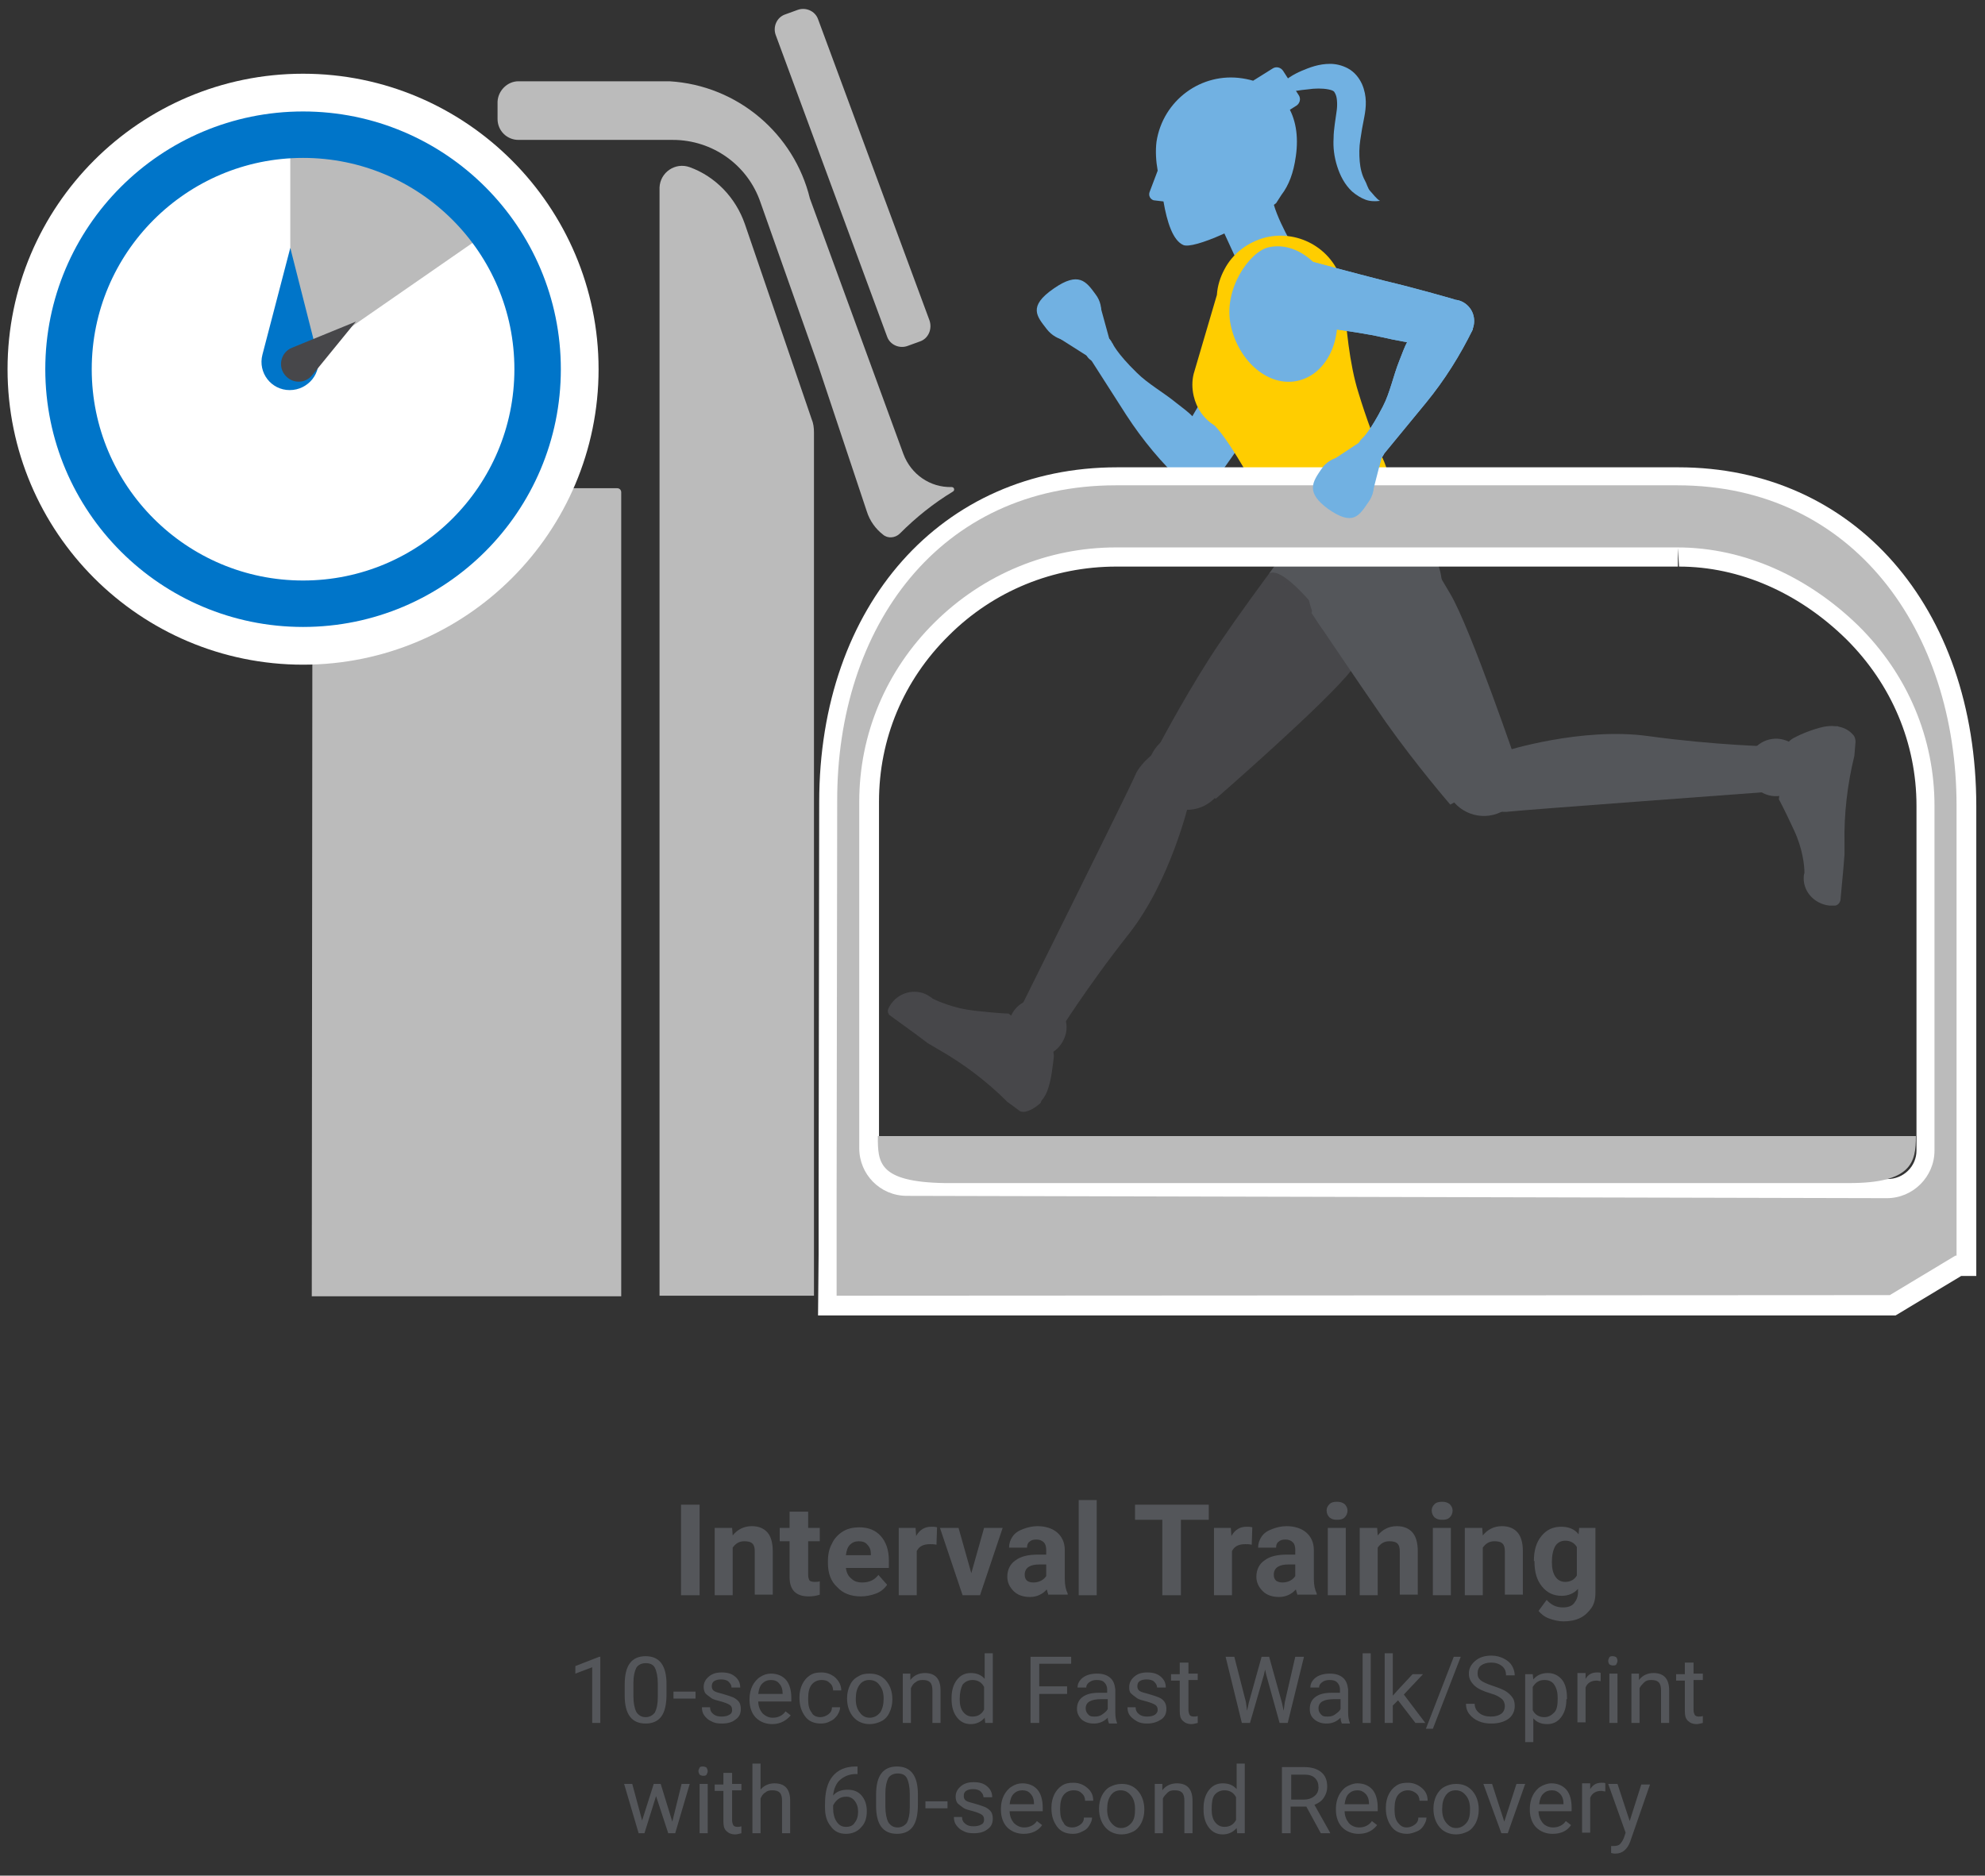 <?xml version="1.0" encoding="utf-8"?>
<svg xmlns="http://www.w3.org/2000/svg" xmlns:xlink="http://www.w3.org/1999/xlink" version="1.1" id="Layer_1" x="0px" y="0px" viewBox="0 0 341.9 323.1" style="enable-background:new 0 0 341.9 323.1;">
<rect x="0" y="0" width="341.9" height="323.1" fill="#333333" stroke="none"/>
<style type="text/css">
	.st0{fill:#54565A;}
	.st1{fill:#47474A;}
	.st2{fill:#71B1E2;}
	.st3{fill:#FFCD00;}
	.st4{fill:#FFFFFF;}
	.st5{fill:#BBBBBB;}
	.st6{fill:none;stroke:#FFFFFF;stroke-width:13;stroke-miterlimit:10;}
	.st7{fill:none;stroke:#0075C9;stroke-width:8;stroke-miterlimit:10;}
	.st8{fill:#0075C9;}
</style>
<g>
	<path class="st0" d="M115.8,313.8l1.6-6.5h1.4l-2.5,8.5h-1.2l-2.1-6.4l-2,6.4H110l-2.5-8.5h1.4l1.7,6.3l2-6.3h1.2L115.8,313.8z"/>
	<path class="st0" d="M120.3,305.1c0-0.2,0.1-0.4,0.2-0.6c0.1-0.2,0.4-0.2,0.6-0.2s0.5,0.1,0.6,0.2c0.1,0.2,0.2,0.4,0.2,0.6&#xA;		s-0.1,0.4-0.2,0.6c-0.1,0.2-0.4,0.2-0.6,0.2s-0.5-0.1-0.6-0.2C120.4,305.5,120.3,305.3,120.3,305.1z M121.9,315.8h-1.4v-8.5h1.4&#xA;		V315.8z"/>
	<path class="st0" d="M126.1,305.3v2h1.6v1.1h-1.6v5.2c0,0.3,0.1,0.6,0.2,0.8c0.1,0.2,0.4,0.3,0.7,0.3c0.2,0,0.4,0,0.7-0.1v1.2&#xA;		c-0.4,0.1-0.8,0.2-1.1,0.2c-0.6,0-1.1-0.2-1.5-0.6s-0.5-0.9-0.5-1.7v-5.2h-1.5v-1.1h1.5v-2H126.1z"/>
	<path class="st0" d="M130.9,308.4c0.6-0.8,1.5-1.2,2.5-1.2c1.8,0,2.7,1,2.7,3v5.6h-1.4v-5.6c0-0.6-0.1-1.1-0.4-1.4&#xA;		s-0.7-0.4-1.3-0.4c-0.5,0-0.9,0.1-1.2,0.4c-0.4,0.2-0.6,0.6-0.8,1v6h-1.4v-12h1.4V308.4z"/>
	<path class="st0" d="M147.7,304.4v1.2h-0.3c-1.1,0-2,0.4-2.7,1c-0.7,0.6-1.1,1.6-1.2,2.7c0.6-0.7,1.4-1,2.5-1c1,0,1.8,0.3,2.4,1&#xA;		c0.6,0.7,0.9,1.6,0.9,2.7c0,1.2-0.3,2.1-1,2.8c-0.6,0.7-1.5,1.1-2.6,1.1c-1.1,0-2-0.4-2.6-1.3c-0.7-0.8-1-1.9-1-3.2v-0.6&#xA;		c0-2.1,0.4-3.7,1.3-4.8c0.9-1.1,2.2-1.7,4-1.7H147.7z M145.8,309.5c-0.5,0-1,0.1-1.4,0.4c-0.4,0.3-0.7,0.7-0.9,1.1v0.5&#xA;		c0,0.9,0.2,1.7,0.6,2.3s0.9,0.9,1.6,0.9c0.7,0,1.2-0.2,1.5-0.7c0.4-0.5,0.6-1.1,0.6-1.9c0-0.8-0.2-1.4-0.6-1.9&#xA;		C146.9,309.8,146.4,309.5,145.8,309.5z"/>
	<path class="st0" d="M158.1,310.9c0,1.7-0.3,3-0.9,3.8s-1.5,1.2-2.7,1.2c-1.2,0-2.1-0.4-2.7-1.2c-0.6-0.8-0.9-2-0.9-3.6v-1.9&#xA;		c0-1.7,0.3-2.9,0.9-3.7s1.5-1.2,2.7-1.2c1.2,0,2.1,0.4,2.7,1.2s0.9,2,0.9,3.6V310.9z M156.7,309c0-1.2-0.2-2.1-0.5-2.7&#xA;		s-0.9-0.8-1.6-0.8c-0.7,0-1.3,0.3-1.6,0.8c-0.3,0.6-0.5,1.4-0.5,2.6v2.3c0,1.2,0.2,2.1,0.5,2.7c0.4,0.6,0.9,0.9,1.6,0.9&#xA;		c0.7,0,1.2-0.3,1.6-0.8c0.3-0.6,0.5-1.4,0.5-2.6V309z"/>
	<path class="st0" d="M163.2,311.5h-3.8v-1.2h3.8V311.5z"/>
	<path class="st0" d="M169.5,313.5c0-0.4-0.1-0.7-0.4-0.9c-0.3-0.2-0.8-0.4-1.5-0.6c-0.7-0.2-1.3-0.3-1.7-0.6s-0.7-0.5-1-0.8&#xA;		c-0.2-0.3-0.3-0.7-0.3-1.1c0-0.7,0.3-1.3,0.9-1.8s1.3-0.7,2.2-0.7c1,0,1.7,0.2,2.3,0.7c0.6,0.5,0.9,1.1,0.9,1.9h-1.5&#xA;		c0-0.4-0.2-0.7-0.5-1s-0.8-0.4-1.3-0.4c-0.5,0-0.9,0.1-1.2,0.3s-0.4,0.5-0.4,0.9c0,0.3,0.1,0.6,0.4,0.8c0.3,0.2,0.8,0.3,1.5,0.5&#xA;		c0.7,0.2,1.3,0.4,1.8,0.6c0.4,0.2,0.8,0.5,1,0.8c0.2,0.3,0.3,0.7,0.3,1.2c0,0.8-0.3,1.4-0.9,1.8c-0.6,0.5-1.4,0.7-2.4,0.7&#xA;		c-0.7,0-1.3-0.1-1.8-0.4c-0.5-0.2-0.9-0.6-1.2-1c-0.3-0.4-0.4-0.9-0.4-1.4h1.4c0,0.5,0.2,0.9,0.6,1.2c0.4,0.3,0.8,0.4,1.4,0.4&#xA;		c0.5,0,1-0.1,1.3-0.3C169.3,314.2,169.5,313.9,169.5,313.5z"/>
	<path class="st0" d="M176.3,315.9c-1.1,0-2.1-0.4-2.8-1.1s-1.1-1.8-1.1-3v-0.3c0-0.8,0.2-1.6,0.5-2.2s0.8-1.2,1.3-1.5&#xA;		c0.6-0.4,1.2-0.6,1.9-0.6c1.1,0,2,0.4,2.6,1.1s0.9,1.8,0.9,3.1v0.6h-5.7c0,0.8,0.3,1.5,0.7,2c0.5,0.5,1.1,0.8,1.8,0.8&#xA;		c0.5,0,0.9-0.1,1.3-0.3c0.4-0.2,0.7-0.5,0.9-0.8l0.9,0.7C178.8,315.4,177.7,315.9,176.3,315.9z M176.1,308.4&#xA;		c-0.6,0-1.1,0.2-1.5,0.6c-0.4,0.4-0.6,1-0.7,1.8h4.2v-0.1c0-0.7-0.2-1.3-0.6-1.7C177.2,308.6,176.7,308.4,176.1,308.4z"/>
	<path class="st0" d="M184.7,314.8c0.5,0,1-0.2,1.4-0.5c0.4-0.3,0.6-0.7,0.6-1.2h1.4c0,0.5-0.2,0.9-0.5,1.4s-0.7,0.8-1.2,1&#xA;		c-0.5,0.3-1.1,0.4-1.6,0.4c-1.2,0-2.1-0.4-2.7-1.2s-1-1.8-1-3.2v-0.2c0-0.8,0.2-1.6,0.5-2.2c0.3-0.6,0.7-1.1,1.3-1.5&#xA;		c0.6-0.4,1.2-0.5,2-0.5c0.9,0,1.7,0.3,2.4,0.9s1,1.3,1,2.2h-1.4c0-0.5-0.2-1-0.6-1.3c-0.4-0.4-0.8-0.5-1.4-0.5&#xA;		c-0.7,0-1.3,0.3-1.7,0.8c-0.4,0.5-0.6,1.3-0.6,2.3v0.3c0,1,0.2,1.7,0.6,2.2C183.4,314.5,183.9,314.8,184.7,314.8z"/>
	<path class="st0" d="M189.3,311.5c0-0.8,0.2-1.6,0.5-2.2s0.8-1.2,1.4-1.5s1.2-0.5,2-0.5c1.2,0,2.1,0.4,2.8,1.2s1.1,1.9,1.1,3.2v0.1&#xA;		c0,0.8-0.2,1.6-0.5,2.2s-0.8,1.2-1.4,1.5s-1.3,0.5-2,0.5c-1.1,0-2.1-0.4-2.8-1.2s-1.1-1.9-1.1-3.2V311.5z M190.7,311.7&#xA;		c0,0.9,0.2,1.7,0.7,2.3s1,0.9,1.7,0.9c0.7,0,1.3-0.3,1.8-0.9s0.6-1.4,0.6-2.4c0-0.9-0.2-1.7-0.7-2.3s-1-0.9-1.8-0.9&#xA;		c-0.7,0-1.3,0.3-1.7,0.9S190.7,310.6,190.7,311.7z"/>
	<path class="st0" d="M200.2,307.3l0,1.1c0.6-0.8,1.5-1.2,2.5-1.2c1.8,0,2.7,1,2.7,3v5.6H204v-5.6c0-0.6-0.1-1.1-0.4-1.4&#xA;		s-0.7-0.4-1.3-0.4c-0.5,0-0.9,0.1-1.2,0.4s-0.6,0.6-0.8,1v6h-1.4v-8.5H200.2z"/>
	<path class="st0" d="M207.3,311.5c0-1.3,0.3-2.3,0.9-3.1s1.4-1.2,2.4-1.2c1,0,1.8,0.3,2.4,1v-4.4h1.4v12h-1.3l-0.1-0.9&#xA;		c-0.6,0.7-1.4,1.1-2.4,1.1c-1,0-1.8-0.4-2.4-1.2s-0.9-1.8-0.9-3.1V311.5z M208.7,311.7c0,1,0.2,1.7,0.6,2.2s0.9,0.8,1.6,0.8&#xA;		c0.9,0,1.6-0.4,2-1.2v-3.9c-0.4-0.8-1.1-1.2-2-1.2c-0.7,0-1.3,0.3-1.7,0.8S208.7,310.6,208.7,311.7z"/>
	<path class="st0" d="M225,311.2h-2.7v4.6h-1.5v-11.4h3.8c1.3,0,2.3,0.3,3,0.9s1,1.4,1,2.5c0,0.7-0.2,1.3-0.6,1.9s-0.9,0.9-1.6,1.2&#xA;		l2.7,4.8v0.1h-1.6L225,311.2z M222.3,310h2.3c0.7,0,1.3-0.2,1.8-0.6s0.7-0.9,0.7-1.5c0-0.7-0.2-1.2-0.6-1.6s-1-0.6-1.8-0.6h-2.3&#xA;		V310z"/>
	<path class="st0" d="M234,315.9c-1.1,0-2.1-0.4-2.8-1.1s-1.1-1.8-1.1-3v-0.3c0-0.8,0.2-1.6,0.5-2.2s0.8-1.2,1.3-1.5&#xA;		s1.2-0.6,1.9-0.6c1.1,0,2,0.4,2.6,1.1s0.9,1.8,0.9,3.1v0.6h-5.7c0,0.8,0.3,1.5,0.7,2s1.1,0.8,1.8,0.8c0.5,0,0.9-0.1,1.3-0.3&#xA;		s0.7-0.5,0.9-0.8l0.9,0.7C236.4,315.4,235.4,315.9,234,315.9z M233.8,308.4c-0.6,0-1.1,0.2-1.5,0.6s-0.6,1-0.7,1.8h4.2v-0.1&#xA;		c0-0.7-0.2-1.3-0.6-1.7S234.4,308.4,233.8,308.4z"/>
	<path class="st0" d="M242.3,314.8c0.5,0,1-0.2,1.4-0.5s0.6-0.7,0.6-1.2h1.4c0,0.5-0.2,0.9-0.5,1.4s-0.7,0.8-1.2,1s-1.1,0.4-1.6,0.4&#xA;		c-1.2,0-2.1-0.4-2.7-1.2s-1-1.8-1-3.2v-0.2c0-0.8,0.2-1.6,0.5-2.2s0.7-1.1,1.3-1.5s1.2-0.5,2-0.5c0.9,0,1.7,0.3,2.4,0.9&#xA;		s1,1.3,1,2.2h-1.4c0-0.5-0.2-1-0.6-1.3s-0.8-0.5-1.4-0.5c-0.7,0-1.3,0.3-1.7,0.8s-0.6,1.3-0.6,2.3v0.3c0,1,0.2,1.7,0.6,2.2&#xA;		S241.6,314.8,242.3,314.8z"/>
	<path class="st0" d="M246.9,311.5c0-0.8,0.2-1.6,0.5-2.2s0.8-1.2,1.4-1.5s1.2-0.5,2-0.5c1.2,0,2.1,0.4,2.8,1.2s1.1,1.9,1.1,3.2v0.1&#xA;		c0,0.8-0.2,1.6-0.5,2.2s-0.8,1.2-1.4,1.5s-1.3,0.5-2,0.5c-1.1,0-2.1-0.4-2.8-1.2s-1.1-1.9-1.1-3.2V311.5z M248.4,311.7&#xA;		c0,0.9,0.2,1.7,0.7,2.3s1,0.9,1.7,0.9c0.7,0,1.3-0.3,1.8-0.9s0.6-1.4,0.6-2.4c0-0.9-0.2-1.7-0.7-2.3s-1-0.9-1.8-0.9&#xA;		c-0.7,0-1.3,0.3-1.7,0.9S248.4,310.6,248.4,311.7z"/>
	<path class="st0" d="M259.1,313.8l2.1-6.5h1.5l-3,8.5h-1.1l-3.1-8.5h1.5L259.1,313.8z"/>
	<path class="st0" d="M267.4,315.9c-1.1,0-2.1-0.4-2.8-1.1s-1.1-1.8-1.1-3v-0.3c0-0.8,0.2-1.6,0.5-2.2s0.8-1.2,1.3-1.5&#xA;		s1.2-0.6,1.9-0.6c1.1,0,2,0.4,2.6,1.1s0.9,1.8,0.9,3.1v0.6H265c0,0.8,0.3,1.5,0.7,2s1.1,0.8,1.8,0.8c0.5,0,0.9-0.1,1.3-0.3&#xA;		s0.7-0.5,0.9-0.8l0.9,0.7C269.9,315.4,268.9,315.9,267.4,315.9z M267.3,308.4c-0.6,0-1.1,0.2-1.5,0.6s-0.6,1-0.7,1.8h4.2v-0.1&#xA;		c0-0.7-0.2-1.3-0.6-1.7S267.9,308.4,267.3,308.4z"/>
	<path class="st0" d="M276.5,308.6c-0.2,0-0.5-0.1-0.7-0.1c-0.9,0-1.6,0.4-1.9,1.2v6h-1.4v-8.5h1.4l0,1c0.5-0.8,1.1-1.1,2-1.1&#xA;		c0.3,0,0.5,0,0.6,0.1V308.6z"/>
	<path class="st0" d="M280.7,313.7l2-6.3h1.5l-3.4,9.8c-0.5,1.4-1.4,2.1-2.5,2.1l-0.3,0l-0.5-0.1v-1.2l0.4,0c0.5,0,0.9-0.1,1.1-0.3&#xA;		s0.5-0.6,0.7-1.1l0.3-0.9l-3-8.4h1.6L280.7,313.7z"/>
</g>
<path class="st1" d="M227.8,93.9l-4.2-1.8c0,0-10.5,13.8-15.4,21.5c-4.9,7.7-9,15.6-9,15.6l10.2,8.4c0,0,19.2-16.7,23.4-22.2&#xA;	c4.1-5.5,10.4-12.8,10.4-12.8l-7.4-3.6l-8.1-4.6l0.2-1.2L227.8,93.9z"/>
<path class="st2" d="M207.2,84.2c-2.1,0.5-4.1-0.8-4.6-2.8c-0.4-2,0.9-4,2.9-4.4c2.1-0.5,4.1,0.8,4.6,2.8&#xA;	C210.6,81.7,209.3,83.7,207.2,84.2"/>
<path class="st2" d="M189.8,62.4c-1.3,0.3-2.6-0.5-2.9-1.8c-0.3-1.3,0.6-2.6,1.9-2.9c1.3-0.3,2.6,0.5,2.9,1.8&#xA;	C192,60.8,191.1,62.1,189.8,62.4"/>
<path class="st2" d="M225.8,58.8c0,0-5.5,7.8-8.7,12.7c-3.2,4.9-7.3,10.6-7.3,10.6l-7.4-4.8c0,0,2.5-5.1,5.2-9.3&#xA;	c2.7-4.2,7.5-14.1,7.5-14.1l4.2-0.8L225.8,58.8z"/>
<path class="st2" d="M207.4,75.1c-0.6-2.6-2.6-4-4.8-5.7c-2.2-1.8-4.9-3.3-6.8-5.2c-3.5-3.4-4.2-5.1-4.2-5.1l-4,2.4l6.4,10&#xA;	c2.8,4.3,6.1,8.3,9.9,11.8l3.7-3.5L207.4,75.1z"/>
<path class="st2" d="M224.6,51c2.6,2.2,2.9,6.2,0.5,8.7c-2.4,2.6-6.4,2.9-9.1,0.6c-2.6-2.2-2.9-6.2-0.5-8.7&#xA;	C217.9,49.1,222,48.8,224.6,51"/>
<path class="st2" d="M181.5,49.7c-4.5,3.1-2.9,4.8-1.2,7c1.7,2.2,4.9,2.7,7.2,1c2.3-1.6,2.9-4.8,1.2-7&#xA;	C187.1,48.5,185.8,46.7,181.5,49.7"/>
<polyline class="st2" points="189.4,52.3 191.1,58.5 187.7,61.6 181.4,57.6"/>
<path class="st1" d="M238,86.8l5.1,4.5l4.3,5.1l-1.7,8.8l-11.3,9.8l-8.8-1.7c0,0-3.5-8.3-5.1-15.5c-1.6-7.2,8.8-5.5,8.8-5.5&#xA;	L238,86.8z"/>
<path class="st0" d="M227.9,98.8l-2,6.8c0,0,7.6,11.3,12.8,18.8c5.3,7.5,11.1,14.2,11.1,14.2l11.7-6.3c0,0-8.2-24.1-11.7-30&#xA;	c-3.6-5.9-7.9-14.5-7.9-14.5l-6.2,5.5l-7.3,5.8l-1-0.6L227.9,98.8z"/>
<path class="st0" d="M256.5,140.5c3.7-0.5,6.2-3.9,5.7-7.6c-0.5-3.7-3.9-6.2-7.6-5.7c-3.7,0.5-6.2,3.9-5.7,7.6&#xA;	C249.4,138.4,252.8,141,256.5,140.5"/>
<path class="st0" d="M306.6,137.1c2.7-0.4,4.6-2.9,4.2-5.6c-0.4-2.7-2.9-4.6-5.6-4.2c-2.7,0.4-4.6,2.9-4.2,5.6&#xA;	C301.4,135.6,303.9,137.5,306.6,137.1"/>
<path class="st0" d="M259.2,129.4c0,0,13.1-4.2,24.7-2.6c11.6,1.6,21.5,1.8,21.5,1.8l-0.7,7.8c0,0-42.1,3.1-44.7,3.4&#xA;	c-2.6,0.4-6.4-1.4-6.4-1.4L259.2,129.4z"/>
<path class="st0" d="M314.1,125.2c-1.8,0.4-3.8,1.2-5.1,1.9c-1,0.5-1.7,1.5-1.8,2.6l-0.8,8c0,0,0.7,1.2,2.6,5.3&#xA;	c1.5,3.2,1.8,6.1,1.8,7.3c0,0.2-0.1,0.3-0.1,0.5c-0.3,2.6,1.7,4.9,4.4,5.2c0.3,0,0.7,0,1,0c0.5-0.1,0.8-0.5,0.9-0.9l0.5-5.4l0.2-2.5&#xA;	l0-2c-0.1-5,0.5-10.1,1.7-15l0.2-2.4c0-0.4-0.1-0.9-0.4-1.2c-0.6-0.7-1.4-1.2-2.4-1.4c-0.1,0-0.2-0.1-0.3-0.1c-0.1,0-0.2,0-0.2,0&#xA;	c-0.1,0-0.1,0-0.2,0C315.4,125,314.7,125.1,314.1,125.2"/>
<path class="st2" d="M214,13.5c-7.1-1.1-13.7,3.8-14.8,10.9c-0.2,1.6-0.1,3.3,0.2,5l-1.4,3.7c-0.2,0.6,0.1,1.2,0.7,1.4l1.7,0.2&#xA;	c0.6,3.5,1.6,6.7,3.4,7.5c1.7,0.8,10.8-3.2,16-7.2l0.9-1.4c1.3-1.7,2.1-3.8,2.5-6.7C224.2,19.9,221.1,14.6,214,13.5"/>
<path class="st2" d="M220.4,14.7c1.1-1.1,2.4-1.9,3.8-2.5c1.4-0.6,3-1.2,4.9-1.2c0.9,0,2,0.2,3.1,0.8c1.1,0.6,1.9,1.6,2.4,2.7&#xA;	c0.9,2.1,0.7,4,0.4,5.6l-0.4,2.1c-0.1,0.6-0.2,1.3-0.3,1.9c-0.2,1.3-0.2,2.5-0.1,3.7c0.1,1.2,0.4,2.4,0.9,3.3&#xA;	c0.3,0.5,0.5,1.4,0.9,1.8c0.4,0.4,1.1,1.4,1.7,1.7c-0.8,0.1-1.7,0.1-2.5-0.2c-0.8-0.3-1.6-0.8-2.3-1.4c-1.3-1.2-2.1-2.8-2.6-4.4&#xA;	c-0.5-1.6-0.7-3.2-0.6-4.8c0-0.8,0.1-1.6,0.2-2.4l0.3-2.1c0.2-1.2,0.1-2.4-0.1-2.9c-0.1-0.3-0.2-0.4-0.3-0.6c-0.2-0.2-0.5-0.3-1-0.4&#xA;	c-1-0.2-2.3-0.2-3.6,0c-1.3,0.1-2.7,0.4-4.2,0.6L220.4,14.7z"/>
<path class="st2" d="M223.3,18.2l-3.2,2c-0.6,0.4-1.4,0.2-1.8-0.4l-2.7-4.2c-0.4-0.6-0.2-1.4,0.4-1.8l3.2-2c0.6-0.4,1.4-0.2,1.8,0.4&#xA;	l2.7,4.2C224.1,17,223.9,17.8,223.3,18.2"/>
<path class="st2" d="M209.5,37.2l5.2,11.3l8-6.1c0,0-4.3-7.3-3.5-9.6L209.5,37.2z"/>
<path class="st0" d="M225.5,103.6c1.4,6.2,7.6,10.2,13.8,8.8c6.2-1.4,10.2-7.6,8.8-13.8c-1.4-6.2-7.6-10.2-13.8-8.8&#xA;	C228,91.2,224.1,97.4,225.5,103.6"/>
<path class="st3" d="M205.6,64.4C205.6,64.3,205.6,64.3,205.6,64.4l4-13.6c0.1-1.6,0.6-3.1,1.3-4.4l0,0l0,0c1.4-2.7,4-4.7,7.1-5.5&#xA;	c5.9-1.4,11.9,2.2,13.3,8.2c0.1,0.3,0.1,0.6,0.2,0.8l0,0c0,0,0,0,0,0c0.1,0.8,0.2,1.6,0.1,2.3c0.2,3.6,0.8,10.5,2.4,15.5&#xA;	c1.3,4.3,2.8,8.2,3.8,10.6c0.5,0.8,0.8,1.7,1.1,2.6l3.3,8c0,0-8.2,7.9-22.4,6.9l-2.3-9.4c0,0-5.4-10.2-8.3-13.1&#xA;	c-1.8-1.1-3.1-2.9-3.6-5.1C205.3,66.9,205.3,65.6,205.6,64.4"/>
<path class="st2" d="M212,56.1c1.4,6.3,6.6,10.6,11.5,9.5c5-1.1,7.9-7.1,6.5-13.5c-1.4-6.3-6.6-10.6-11.5-9.5&#xA;	C215.3,43.3,210.6,49.8,212,56.1"/>
<path class="st2" d="M253.4,53.4c1,1.7,0.5,4-1.2,5c-1.7,1-4,0.5-5-1.2s-0.5-4,1.2-5C250.1,51.1,252.3,51.6,253.4,53.4"/>
<path class="st2" d="M238.2,76.1c0.7,1.1,0.3,2.6-0.8,3.2c-1.1,0.7-2.6,0.3-3.2-0.8c-0.7-1.1-0.3-2.6,0.8-3.2&#xA;	C236.1,74.7,237.5,75,238.2,76.1"/>
<path class="st2" d="M224.2,44.6c0,0,8.9,2.4,14.4,3.8c5.5,1.3,12,3.2,12,3.2l-2.3,8.2c0,0-5.5-0.6-10.2-1.7&#xA;	c-4.7-1.1-15.4-2.3-15.4-2.3l-2-3.6L224.2,44.6z"/>
<path class="st2" d="M244.9,56.1c-2.3,1.4-2.9,3.6-3.9,6.1c-1,2.5-1.6,5.5-2.8,7.8c-2.2,4.3-3.5,5.5-3.5,5.5l3.5,2.9l7.4-9&#xA;	c3.2-3.9,5.9-8.2,8.1-12.7l-4.4-2.2L244.9,56.1z"/>
<path class="st2" d="M217.3,48.2c1.3-3.1,4.9-4.6,8-3.3c3.1,1.3,4.6,4.9,3.3,8c-1.3,3.1-4.9,4.6-8,3.3&#xA;	C217.5,54.9,216,51.3,217.3,48.2"/>
<path class="st2" d="M228.8,87.7c4.3,3,5.3,1.1,6.9-1.2c1.6-2.2,1.1-5.3-1.2-6.9c-2.2-1.6-5.3-1.1-6.9,1.2&#xA;	C226.1,83,224.8,84.8,228.8,87.7"/>
<polyline class="st2" points="228.9,79.7 234.2,76.2 238.1,78.3 236.3,85.3"/>
<path class="st1" d="M197.7,132.7c-0.1,3.7,2.9,6.8,6.6,6.8c3.7,0.1,6.8-2.9,6.8-6.6c0.1-3.7-2.9-6.8-6.6-6.8&#xA;	C200.9,126.1,197.8,129,197.7,132.7"/>
<path class="st1" d="M174.1,175.1c-1.1,2.5,0.1,5.4,2.7,6.5c2.5,1.1,5.4-0.1,6.5-2.7c1.1-2.5-0.1-5.4-2.7-6.5&#xA;	C178,171.4,175.1,172.6,174.1,175.1"/>
<path class="st1" d="M204.8,138.2c0,0-3.1,13.4-10.3,22.6c-7.3,9.2-12.5,17.6-12.5,17.6l-6.3-4.6c0,0,18.8-37.8,19.8-40.2&#xA;	c1-2.5,4.5-4.8,4.5-4.8L204.8,138.2z"/>
<path class="st1" d="M180.5,187.6c0.6-1.7,0.8-3.9,1-5.4c0.1-1.1-0.4-2.2-1.3-2.9l-6.5-4.7c0,0-1.4,0-5.9-0.5&#xA;	c-3.5-0.4-6.2-1.6-7.2-2.1c-0.1-0.1-0.2-0.2-0.4-0.3c-2.1-1.5-5.1-1-6.7,1.2c-0.2,0.3-0.4,0.6-0.5,0.9c-0.2,0.4,0,1,0.4,1.2l4.4,3.2&#xA;	l2,1.5l1.7,1c4.4,2.5,8.4,5.5,12,9.1l1.9,1.4c0.3,0.3,0.8,0.4,1.2,0.3c0.9-0.2,1.7-0.7,2.4-1.3c0.1-0.1,0.2-0.1,0.2-0.2&#xA;	c0.1-0.1,0.1-0.1,0.1-0.2c0-0.1,0.1-0.1,0.1-0.2C180,188.9,180.3,188.2,180.5,187.6"/>
<path class="st0" d="M227.7,106.1c0,0-6.7-8.8-9.1-7.3l5-6.7l9.9,12.8L227.7,106.1z"/>
<path class="st4" d="M140.9,226.6l0.1-10.5l0-10.1l0.1-67.8c0-34,21.1-57.7,51.3-57.7l96.7,0c30.2,0,51.3,24,51.3,58.4l0,80.9&#xA;	l-2.6,0l-11.3,6.8L140.9,226.6z M289,94.4l0,3.2l-96.7,0c-10.9,0-21.2,4.2-28.9,11.9c-7.8,7.7-12,17.8-12,28.6l0,59.7&#xA;	c0,2.7,2.2,4.9,5,4.9l168.7,0.4c2.8,0,5-2.2,5-4.9l0-59.4c0-10.8-4.3-20.9-12-28.6c-8.2-8.1-18.5-12.6-28.9-12.6L289,94.4z"/>
<path class="st5" d="M53.7,223.3l53.3,0l0-138.5c0-0.4-0.3-0.7-0.7-0.7l-23.7,0c-15.9,0-28.8,12.9-28.8,28.8L53.7,223.3z"/>
<path class="st5" d="M337,216.5l0-7.8l0-69.9c0-30-17.7-55.2-48.1-55.2h0l-96.7,0c-30.4,0-48.1,24.4-48,54.5l-0.1,67.8l0,10l0,7.3&#xA;	l181.4-0.1l11.3-6.8H337z M333.2,138.8l0,59.4c0,4.5-3.7,8.2-8.2,8.2h0L156.2,206c-4.6,0-8.2-3.7-8.2-8.2l0-59.7&#xA;	c0-11.6,4.6-22.6,13-30.9c8.4-8.3,19.5-12.9,31.2-12.9l96.7,0h0c11.8,0,22.8,5.3,31.2,13.5C328.6,116.2,333.2,127.2,333.2,138.8"/>
<path class="st5" d="M158.5,58.8l-2.2,0.8c-1.4,0.5-3-0.2-3.5-1.6L133.6,6c-0.5-1.4,0.2-3,1.6-3.5l2.2-0.8c1.4-0.5,3,0.2,3.5,1.6&#xA;	l19.2,51.9C160.6,56.7,159.9,58.3,158.5,58.8"/>
<path class="st5" d="M89.3,14h26V14c11.8,0.7,21.5,9.1,24.2,20.2l16.1,44c1.3,3.5,4.6,5.8,8.3,5.7c0.5,0,0.6,0.6,0.2,0.8&#xA;	c-3.3,2-6.3,4.4-9.1,7.2c-0.8,0.8-2.1,0.9-2.9,0.2c-1.3-1-2.3-2.4-2.8-4l-8.4-25.2L131,34.9c-2.2-6.5-8.3-10.8-15.1-10.8h-0.6h-1.6&#xA;	H89.3c-2,0-3.6-1.6-3.6-3.6v-3C85.8,15.6,87.4,14,89.3,14"/>
<path class="st5" d="M118.8,28.8c4.4,1.6,7.9,5.2,9.5,9.8l11.5,33.6c0.3,0.7,0.4,1.5,0.4,2.3l0,148.7l-26.6,0l0-190.9&#xA;	C113.7,29.7,116.3,27.9,118.8,28.8"/>
<path class="st5" d="M162.7,203.8l155.8,0c10.8,0,11.5-3.6,11.5-8.1l-178.8,0C151.2,200.2,151.2,203.6,162.7,203.8"/>
<g>
	<path class="st0" d="M120.5,274.8h-3.2v-15.6h3.2V274.8z"/>
	<path class="st0" d="M126.1,263.2l0.1,1.3c0.8-1,1.9-1.6,3.3-1.6c1.2,0,2.1,0.4,2.7,1.1c0.6,0.7,0.9,1.8,0.9,3.2v7.5h-3.1v-7.4&#xA;		c0-0.7-0.1-1.1-0.4-1.4s-0.8-0.4-1.4-0.4c-0.9,0-1.5,0.4-2,1.1v8.2h-3.1v-11.6H126.1z"/>
	<path class="st0" d="M139.2,260.4v2.8h2v2.3h-2v5.8c0,0.4,0.1,0.7,0.2,0.9s0.5,0.3,0.9,0.3c0.3,0,0.6,0,0.9-0.1v2.3&#xA;		c-0.6,0.2-1.2,0.3-1.9,0.3c-2.2,0-3.3-1.1-3.3-3.3v-6.2h-1.7v-2.3h1.7v-2.8H139.2z"/>
	<path class="st0" d="M148.3,275c-1.7,0-3.1-0.5-4.1-1.6c-1.1-1-1.6-2.4-1.6-4.2V269c0-1.2,0.2-2.2,0.7-3.1c0.4-0.9,1.1-1.6,1.9-2.1&#xA;		c0.8-0.5,1.8-0.7,2.8-0.7c1.6,0,2.8,0.5,3.7,1.5c0.9,1,1.4,2.4,1.4,4.2v1.3h-7.4c0.1,0.8,0.4,1.4,0.9,1.8c0.5,0.5,1.1,0.7,1.9,0.7&#xA;		c1.2,0,2.1-0.4,2.8-1.3l1.5,1.7c-0.5,0.7-1.1,1.2-1.9,1.5C150.1,274.8,149.2,275,148.3,275z M147.9,265.5c-0.6,0-1.1,0.2-1.5,0.6&#xA;		c-0.4,0.4-0.6,1-0.7,1.8h4.3v-0.2c0-0.7-0.2-1.2-0.6-1.6C149.1,265.7,148.6,265.5,147.9,265.5z"/>
	<path class="st0" d="M161.3,266.1c-0.4-0.1-0.8-0.1-1.1-0.1c-1.2,0-1.9,0.4-2.3,1.2v7.6h-3.1v-11.6h2.9l0.1,1.4&#xA;		c0.6-1.1,1.5-1.6,2.6-1.6c0.3,0,0.7,0,1,0.1L161.3,266.1z"/>
	<path class="st0" d="M167.3,271l2.2-7.8h3.2l-3.9,11.6h-3l-3.9-11.6h3.2L167.3,271z"/>
	<path class="st0" d="M180.6,274.8c-0.1-0.3-0.2-0.6-0.3-1c-0.7,0.8-1.7,1.3-2.9,1.3c-1.1,0-2.1-0.3-2.8-1s-1.1-1.5-1.1-2.5&#xA;		c0-1.2,0.5-2.2,1.4-2.8c0.9-0.7,2.2-1,3.9-1h1.4V267c0-0.5-0.1-1-0.4-1.3c-0.3-0.3-0.7-0.5-1.3-0.5c-0.5,0-0.9,0.1-1.2,0.4&#xA;		c-0.3,0.2-0.4,0.6-0.4,1h-3.1c0-0.7,0.2-1.3,0.6-1.9c0.4-0.6,1-1,1.8-1.3c0.8-0.3,1.6-0.5,2.5-0.5c1.4,0,2.6,0.4,3.4,1.1&#xA;		s1.3,1.7,1.3,3v5c0,1.1,0.2,1.9,0.5,2.5v0.2H180.6z M178,272.6c0.5,0,0.9-0.1,1.3-0.3s0.7-0.5,0.9-0.8v-2H179&#xA;		c-1.5,0-2.4,0.5-2.5,1.6l0,0.2c0,0.4,0.1,0.7,0.4,1C177.2,272.5,177.5,272.6,178,272.6z"/>
	<path class="st0" d="M188.9,274.8h-3.1v-16.4h3.1V274.8z"/>
	<path class="st0" d="M208.2,261.8h-4.8v13h-3.2v-13h-4.7v-2.6h12.7V261.8z"/>
	<path class="st0" d="M215.6,266.1c-0.4-0.1-0.8-0.1-1.1-0.1c-1.2,0-1.9,0.4-2.3,1.2v7.6h-3.1v-11.6h2.9l0.1,1.4&#xA;		c0.6-1.1,1.5-1.6,2.6-1.6c0.3,0,0.7,0,1,0.1L215.6,266.1z"/>
	<path class="st0" d="M223.5,274.8c-0.1-0.3-0.2-0.6-0.3-1c-0.7,0.8-1.7,1.3-2.9,1.3c-1.1,0-2.1-0.3-2.8-1c-0.7-0.7-1.1-1.5-1.1-2.5&#xA;		c0-1.2,0.5-2.2,1.4-2.8c0.9-0.7,2.2-1,3.9-1h1.4V267c0-0.5-0.1-1-0.4-1.3c-0.3-0.3-0.7-0.5-1.3-0.5c-0.5,0-0.9,0.1-1.2,0.4&#xA;		c-0.3,0.2-0.4,0.6-0.4,1h-3.1c0-0.7,0.2-1.3,0.6-1.9c0.4-0.6,1-1,1.8-1.3c0.8-0.3,1.6-0.5,2.5-0.5c1.4,0,2.6,0.4,3.4,1.1&#xA;		s1.3,1.7,1.3,3v5c0,1.1,0.2,1.9,0.5,2.5v0.2H223.5z M220.9,272.6c0.5,0,0.9-0.1,1.3-0.3s0.7-0.5,0.9-0.8v-2h-1.2&#xA;		c-1.5,0-2.4,0.5-2.5,1.6l0,0.2c0,0.4,0.1,0.7,0.4,1C220.1,272.5,220.5,272.6,220.9,272.6z"/>
	<path class="st0" d="M228.5,260.2c0-0.5,0.2-0.8,0.5-1.1c0.3-0.3,0.7-0.4,1.3-0.4c0.5,0,0.9,0.1,1.3,0.4c0.3,0.3,0.5,0.7,0.5,1.1&#xA;		c0,0.5-0.2,0.9-0.5,1.2s-0.7,0.4-1.3,0.4s-0.9-0.1-1.3-0.4C228.7,261.1,228.5,260.7,228.5,260.2z M231.8,274.8h-3.1v-11.6h3.1&#xA;		V274.8z"/>
	<path class="st0" d="M237.2,263.2l0.1,1.3c0.8-1,1.9-1.6,3.3-1.6c1.2,0,2.1,0.4,2.7,1.1c0.6,0.7,0.9,1.8,0.9,3.2v7.5h-3.1v-7.4&#xA;		c0-0.7-0.1-1.1-0.4-1.4s-0.8-0.4-1.4-0.4c-0.9,0-1.5,0.4-2,1.1v8.2h-3.1v-11.6H237.2z"/>
	<path class="st0" d="M246.6,260.2c0-0.5,0.2-0.8,0.5-1.1c0.3-0.3,0.7-0.4,1.3-0.4c0.5,0,0.9,0.1,1.3,0.4c0.3,0.3,0.5,0.7,0.5,1.1&#xA;		c0,0.5-0.2,0.9-0.5,1.2s-0.7,0.4-1.3,0.4s-0.9-0.1-1.3-0.4C246.8,261.1,246.6,260.7,246.6,260.2z M249.9,274.8h-3.1v-11.6h3.1&#xA;		V274.8z"/>
	<path class="st0" d="M255.3,263.2l0.1,1.3c0.8-1,1.9-1.6,3.3-1.6c1.2,0,2.1,0.4,2.7,1.1c0.6,0.7,0.9,1.8,0.9,3.2v7.5h-3.1v-7.4&#xA;		c0-0.7-0.1-1.1-0.4-1.4s-0.8-0.4-1.4-0.4c-0.9,0-1.5,0.4-2,1.1v8.2h-3.1v-11.6H255.3z"/>
	<path class="st0" d="M264.2,268.9c0-1.8,0.4-3.2,1.3-4.3s2-1.6,3.4-1.6c1.3,0,2.3,0.4,3,1.3l0.1-1.1h2.8v11.2c0,1-0.2,1.9-0.7,2.6&#xA;		c-0.5,0.7-1.1,1.3-1.9,1.7c-0.8,0.4-1.8,0.6-2.9,0.6c-0.8,0-1.7-0.2-2.5-0.5s-1.4-0.8-1.8-1.3l1.4-1.9c0.8,0.9,1.7,1.3,2.8,1.3&#xA;		c0.8,0,1.5-0.2,1.9-0.7s0.7-1.1,0.7-1.9v-0.6c-0.7,0.8-1.7,1.2-2.8,1.2c-1.4,0-2.5-0.5-3.4-1.6c-0.9-1.1-1.3-2.5-1.3-4.3V268.9z&#xA;		 M267.3,269.1c0,1.1,0.2,1.9,0.6,2.5c0.4,0.6,1,0.9,1.7,0.9c0.9,0,1.6-0.4,2-1.1v-4.9c-0.4-0.7-1.1-1.1-2-1.1&#xA;		c-0.7,0-1.3,0.3-1.7,0.9C267.5,267,267.3,267.9,267.3,269.1z"/>
</g>
<g>
	<path class="st0" d="M103.4,296.8H102v-9.6l-2.9,1.1v-1.3l4.1-1.6h0.2V296.8z"/>
	<path class="st0" d="M114.8,291.9c0,1.7-0.3,3-0.9,3.8s-1.5,1.2-2.7,1.2c-1.2,0-2.1-0.4-2.7-1.2c-0.6-0.8-0.9-2-0.9-3.6v-1.9&#xA;		c0-1.7,0.3-2.9,0.9-3.7s1.5-1.2,2.7-1.2c1.2,0,2.1,0.4,2.7,1.2s0.9,2,0.9,3.6V291.9z M113.3,290c0-1.2-0.2-2.1-0.5-2.7&#xA;		s-0.9-0.8-1.6-0.8c-0.7,0-1.3,0.3-1.6,0.8c-0.3,0.6-0.5,1.4-0.5,2.6v2.3c0,1.2,0.2,2.1,0.5,2.7c0.4,0.6,0.9,0.9,1.6,0.9&#xA;		c0.7,0,1.2-0.3,1.6-0.8c0.3-0.6,0.5-1.4,0.5-2.6V290z"/>
	<path class="st0" d="M119.8,292.6H116v-1.2h3.8V292.6z"/>
	<path class="st0" d="M126.1,294.6c0-0.4-0.1-0.7-0.4-0.9c-0.3-0.2-0.8-0.4-1.5-0.6c-0.7-0.2-1.3-0.3-1.7-0.6s-0.7-0.5-1-0.8&#xA;		c-0.2-0.3-0.3-0.7-0.3-1.1c0-0.7,0.3-1.3,0.9-1.8s1.3-0.7,2.2-0.7c1,0,1.7,0.2,2.3,0.7c0.6,0.5,0.9,1.1,0.9,1.9H126&#xA;		c0-0.4-0.2-0.7-0.5-1s-0.8-0.4-1.3-0.4c-0.5,0-0.9,0.1-1.2,0.3s-0.4,0.5-0.4,0.9c0,0.3,0.1,0.6,0.4,0.8c0.3,0.2,0.8,0.3,1.5,0.5&#xA;		c0.7,0.2,1.3,0.4,1.8,0.6c0.4,0.2,0.8,0.5,1,0.8c0.2,0.3,0.3,0.7,0.3,1.2c0,0.8-0.3,1.4-0.9,1.8c-0.6,0.5-1.4,0.7-2.4,0.7&#xA;		c-0.7,0-1.3-0.1-1.8-0.4c-0.5-0.2-0.9-0.6-1.2-1c-0.3-0.4-0.4-0.9-0.4-1.4h1.4c0,0.5,0.2,0.9,0.6,1.2c0.4,0.3,0.8,0.4,1.4,0.4&#xA;		c0.5,0,1-0.1,1.3-0.3C126,295.2,126.1,294.9,126.1,294.6z"/>
	<path class="st0" d="M133,297c-1.1,0-2.1-0.4-2.8-1.1s-1.1-1.8-1.1-3v-0.3c0-0.8,0.2-1.6,0.5-2.2s0.8-1.2,1.3-1.5&#xA;		c0.6-0.4,1.2-0.6,1.9-0.6c1.1,0,2,0.4,2.6,1.1s0.9,1.8,0.9,3.1v0.6h-5.7c0,0.8,0.3,1.5,0.7,2c0.5,0.5,1.1,0.8,1.8,0.8&#xA;		c0.5,0,0.9-0.1,1.3-0.3c0.4-0.2,0.7-0.5,0.9-0.8l0.9,0.7C135.4,296.4,134.4,297,133,297z M132.8,289.4c-0.6,0-1.1,0.2-1.5,0.6&#xA;		c-0.4,0.4-0.6,1-0.7,1.8h4.2v-0.1c0-0.7-0.2-1.3-0.6-1.7C133.9,289.6,133.4,289.4,132.8,289.4z"/>
	<path class="st0" d="M141.3,295.8c0.5,0,1-0.2,1.4-0.5c0.4-0.3,0.6-0.7,0.6-1.2h1.4c0,0.5-0.2,0.9-0.5,1.4c-0.3,0.4-0.7,0.8-1.2,1&#xA;		c-0.5,0.3-1.1,0.4-1.6,0.4c-1.2,0-2.1-0.4-2.7-1.2s-1-1.8-1-3.2v-0.2c0-0.8,0.2-1.6,0.5-2.2c0.3-0.6,0.7-1.1,1.3-1.5&#xA;		c0.6-0.4,1.2-0.5,2-0.5c0.9,0,1.7,0.3,2.4,0.9c0.6,0.6,1,1.3,1,2.2h-1.4c0-0.5-0.2-1-0.6-1.3c-0.4-0.4-0.8-0.5-1.4-0.5&#xA;		c-0.7,0-1.3,0.3-1.7,0.8c-0.4,0.5-0.6,1.3-0.6,2.3v0.3c0,1,0.2,1.7,0.6,2.2C140,295.5,140.6,295.8,141.3,295.8z"/>
	<path class="st0" d="M145.9,292.5c0-0.8,0.2-1.6,0.5-2.2c0.3-0.7,0.8-1.2,1.4-1.5c0.6-0.4,1.2-0.5,2-0.5c1.2,0,2.1,0.4,2.8,1.2&#xA;		s1.1,1.9,1.1,3.2v0.1c0,0.8-0.2,1.6-0.5,2.2c-0.3,0.7-0.8,1.2-1.4,1.5s-1.3,0.5-2,0.5c-1.1,0-2.1-0.4-2.8-1.2s-1.1-1.9-1.1-3.2&#xA;		V292.5z M147.4,292.7c0,0.9,0.2,1.7,0.7,2.3c0.4,0.6,1,0.9,1.7,0.9c0.7,0,1.3-0.3,1.8-0.9c0.4-0.6,0.6-1.4,0.6-2.4&#xA;		c0-0.9-0.2-1.7-0.7-2.3c-0.4-0.6-1-0.9-1.8-0.9c-0.7,0-1.3,0.3-1.7,0.9S147.4,291.6,147.4,292.7z"/>
	<path class="st0" d="M156.8,288.3l0,1.1c0.6-0.8,1.5-1.2,2.5-1.2c1.8,0,2.7,1,2.7,3v5.6h-1.4v-5.6c0-0.6-0.1-1.1-0.4-1.4&#xA;		s-0.7-0.4-1.3-0.4c-0.5,0-0.9,0.1-1.2,0.4c-0.4,0.2-0.6,0.6-0.8,1v6h-1.4v-8.5H156.8z"/>
	<path class="st0" d="M163.9,292.5c0-1.3,0.3-2.3,0.9-3.1c0.6-0.8,1.4-1.2,2.4-1.2c1,0,1.8,0.3,2.4,1v-4.4h1.4v12h-1.3l-0.1-0.9&#xA;		c-0.6,0.7-1.4,1.1-2.4,1.1c-1,0-1.8-0.4-2.4-1.2s-0.9-1.8-0.9-3.1V292.5z M165.3,292.7c0,1,0.2,1.7,0.6,2.2&#xA;		c0.4,0.5,0.9,0.8,1.6,0.8c0.9,0,1.6-0.4,2-1.2v-3.9c-0.4-0.8-1.1-1.2-2-1.2c-0.7,0-1.3,0.3-1.7,0.8&#xA;		C165.5,290.8,165.3,291.6,165.3,292.7z"/>
	<path class="st0" d="M183.7,291.8H179v5h-1.5v-11.4h7v1.2H179v3.9h4.8V291.8z"/>
	<path class="st0" d="M191,296.8c-0.1-0.2-0.2-0.5-0.2-0.9c-0.7,0.7-1.5,1-2.4,1c-0.8,0-1.5-0.2-2.1-0.7c-0.5-0.5-0.8-1.1-0.8-1.8&#xA;		c0-0.9,0.3-1.6,1-2.1c0.7-0.5,1.6-0.7,2.8-0.7h1.4V291c0-0.5-0.2-0.9-0.5-1.2s-0.7-0.4-1.3-0.4c-0.5,0-0.9,0.1-1.3,0.4&#xA;		s-0.5,0.6-0.5,0.9h-1.5c0-0.4,0.1-0.8,0.4-1.2c0.3-0.4,0.7-0.7,1.2-0.9c0.5-0.2,1.1-0.3,1.7-0.3c1,0,1.7,0.2,2.3,0.7s0.8,1.2,0.9,2&#xA;		v3.9c0,0.8,0.1,1.4,0.3,1.9v0.1H191z M188.6,295.7c0.5,0,0.9-0.1,1.3-0.4s0.7-0.5,0.9-0.9v-1.7h-1.1c-1.8,0-2.7,0.5-2.7,1.6&#xA;		c0,0.5,0.2,0.8,0.5,1.1S188.1,295.7,188.6,295.7z"/>
	<path class="st0" d="M199.4,294.6c0-0.4-0.1-0.7-0.4-0.9s-0.8-0.4-1.5-0.6s-1.3-0.3-1.7-0.6s-0.7-0.5-1-0.8s-0.3-0.7-0.3-1.1&#xA;		c0-0.7,0.3-1.3,0.9-1.8s1.3-0.7,2.2-0.7c1,0,1.7,0.2,2.3,0.7s0.9,1.1,0.9,1.9h-1.5c0-0.4-0.2-0.7-0.5-1s-0.8-0.4-1.3-0.4&#xA;		c-0.5,0-0.9,0.1-1.2,0.3s-0.4,0.5-0.4,0.9c0,0.3,0.1,0.6,0.4,0.8s0.8,0.3,1.5,0.5s1.3,0.4,1.8,0.6s0.8,0.5,1,0.8s0.3,0.7,0.3,1.2&#xA;		c0,0.8-0.3,1.4-0.9,1.8s-1.4,0.7-2.4,0.7c-0.7,0-1.3-0.1-1.8-0.4s-0.9-0.6-1.2-1s-0.4-0.9-0.4-1.4h1.4c0,0.5,0.2,0.9,0.6,1.2&#xA;		s0.8,0.4,1.4,0.4c0.5,0,1-0.1,1.3-0.3S199.4,294.9,199.4,294.6z"/>
	<path class="st0" d="M204.7,286.3v2h1.6v1.1h-1.6v5.2c0,0.3,0.1,0.6,0.2,0.8c0.1,0.2,0.4,0.3,0.7,0.3c0.2,0,0.4,0,0.7-0.1v1.2&#xA;		c-0.4,0.1-0.8,0.2-1.1,0.2c-0.6,0-1.1-0.2-1.5-0.6s-0.5-0.9-0.5-1.7v-5.2h-1.5v-1.1h1.5v-2H204.7z"/>
	<path class="st0" d="M214.6,293.2l0.2,1.5l0.3-1.4l2.2-7.9h1.3l2.2,7.9l0.3,1.4l0.2-1.5l1.8-7.8h1.5l-2.8,11.4h-1.4l-2.3-8.3&#xA;		l-0.2-0.9l-0.2,0.9l-2.4,8.3h-1.4l-2.8-11.4h1.5L214.6,293.2z"/>
	<path class="st0" d="M231.1,296.8c-0.1-0.2-0.2-0.5-0.2-0.9c-0.7,0.7-1.5,1-2.4,1c-0.8,0-1.5-0.2-2.1-0.7s-0.8-1.1-0.8-1.8&#xA;		c0-0.9,0.3-1.6,1-2.1s1.6-0.7,2.8-0.7h1.4V291c0-0.5-0.2-0.9-0.5-1.2s-0.7-0.4-1.3-0.4c-0.5,0-0.9,0.1-1.3,0.4s-0.5,0.6-0.5,0.9&#xA;		h-1.5c0-0.4,0.1-0.8,0.4-1.2s0.7-0.7,1.2-0.9s1.1-0.3,1.7-0.3c1,0,1.7,0.2,2.3,0.7s0.8,1.2,0.9,2v3.9c0,0.8,0.1,1.4,0.3,1.9v0.1&#xA;		H231.1z M228.7,295.7c0.5,0,0.9-0.1,1.3-0.4s0.7-0.5,0.9-0.9v-1.7h-1.1c-1.8,0-2.7,0.5-2.7,1.6c0,0.5,0.2,0.8,0.5,1.1&#xA;		S228.2,295.7,228.7,295.7z"/>
	<path class="st0" d="M236.1,296.8h-1.4v-12h1.4V296.8z"/>
	<path class="st0" d="M240.8,292.9l-0.9,0.9v3h-1.4v-12h1.4v7.3l0.8-0.9l2.6-2.8h1.8l-3.3,3.5l3.7,4.9h-1.7L240.8,292.9z"/>
	<path class="st0" d="M246.8,297.8h-1.2l4.8-12.4h1.2L246.8,297.8z"/>
	<path class="st0" d="M256.7,291.7c-1.3-0.4-2.2-0.8-2.8-1.4s-0.9-1.2-0.9-2c0-0.9,0.4-1.6,1.1-2.2s1.6-0.9,2.8-0.9&#xA;		c0.8,0,1.5,0.2,2.1,0.5s1.1,0.7,1.4,1.2s0.5,1.1,0.5,1.7h-1.5c0-0.7-0.2-1.2-0.7-1.6s-1.1-0.6-1.9-0.6c-0.7,0-1.3,0.2-1.7,0.5&#xA;		s-0.6,0.8-0.6,1.4c0,0.5,0.2,0.9,0.6,1.2c0.4,0.3,1.1,0.6,2,0.9c0.9,0.3,1.7,0.6,2.2,0.9s0.9,0.7,1.2,1.1s0.4,0.9,0.4,1.5&#xA;		c0,0.9-0.4,1.7-1.1,2.2s-1.7,0.8-2.9,0.8c-0.8,0-1.5-0.1-2.2-0.4s-1.2-0.7-1.6-1.2s-0.6-1.1-0.6-1.8h1.5c0,0.7,0.3,1.2,0.8,1.6&#xA;		s1.2,0.6,2,0.6c0.8,0,1.4-0.2,1.8-0.5s0.6-0.8,0.6-1.3s-0.2-1-0.6-1.3S257.8,292,256.7,291.7z"/>
	<path class="st0" d="M269.8,292.7c0,1.3-0.3,2.3-0.9,3.1s-1.4,1.2-2.4,1.2c-1,0-1.8-0.3-2.4-1v4.1h-1.4v-11.7h1.3l0.1,0.9&#xA;		c0.6-0.7,1.4-1.1,2.5-1.1c1,0,1.8,0.4,2.4,1.1s0.9,1.8,0.9,3.2V292.7z M268.3,292.5c0-1-0.2-1.7-0.6-2.3s-1-0.8-1.7-0.8&#xA;		c-0.9,0-1.5,0.4-2,1.2v4c0.4,0.8,1.1,1.2,2,1.2c0.7,0,1.2-0.3,1.7-0.8S268.3,293.6,268.3,292.5z"/>
	<path class="st0" d="M275.7,289.6c-0.2,0-0.5-0.1-0.7-0.1c-0.9,0-1.6,0.4-1.9,1.2v6h-1.4v-8.5h1.4l0,1c0.5-0.8,1.1-1.1,2-1.1&#xA;		c0.3,0,0.5,0,0.6,0.1V289.6z"/>
	<path class="st0" d="M277,286.1c0-0.2,0.1-0.4,0.2-0.6s0.4-0.2,0.6-0.2s0.5,0.1,0.6,0.2s0.2,0.4,0.2,0.6s-0.1,0.4-0.2,0.6&#xA;		s-0.4,0.2-0.6,0.2s-0.5-0.1-0.6-0.2S277,286.3,277,286.1z M278.6,296.8h-1.4v-8.5h1.4V296.8z"/>
	<path class="st0" d="M282.3,288.3l0,1.1c0.6-0.8,1.5-1.2,2.5-1.2c1.8,0,2.7,1,2.7,3v5.6h-1.4v-5.6c0-0.6-0.1-1.1-0.4-1.4&#xA;		s-0.7-0.4-1.3-0.4c-0.5,0-0.9,0.1-1.2,0.4s-0.6,0.6-0.8,1v6h-1.4v-8.5H282.3z"/>
	<path class="st0" d="M291.7,286.3v2h1.6v1.1h-1.6v5.2c0,0.3,0.1,0.6,0.2,0.8c0.1,0.2,0.4,0.3,0.7,0.3c0.2,0,0.4,0,0.7-0.1v1.2&#xA;		c-0.4,0.1-0.8,0.2-1.1,0.2c-0.6,0-1.1-0.2-1.5-0.6s-0.5-0.9-0.5-1.7v-5.2h-1.5v-1.1h1.5v-2H291.7z"/>
</g>
<path class="st4" d="M52.2,19.2c-24.5,0-44.4,19.9-44.4,44.4c0,24.5,19.9,44.4,44.4,44.4c24.5,0,44.4-19.9,44.4-44.4&#xA;	C96.6,39.2,76.7,19.2,52.2,19.2"/>
<path class="st4" d="M52.2,19.2c-24.5,0-44.4,19.9-44.4,44.4c0,24.5,19.9,44.4,44.4,44.4c24.5,0,44.4-19.9,44.4-44.4&#xA;	C96.6,39.2,76.7,19.2,52.2,19.2"/>
<path class="st6" d="M52.2,19.2c-24.5,0-44.4,19.9-44.4,44.4c0,24.5,19.9,44.4,44.4,44.4c24.5,0,44.4-19.9,44.4-44.4&#xA;	C96.6,39.2,76.7,19.2,52.2,19.2z"/>
<polygon class="st5" points="50,24.4 50,63.6 82.6,41 86.6,44.4 65.7,26.6"/>
<path class="st7" d="M52.2,104L52.2,104c-22.3,0-40.4-18.1-40.4-40.4c0-22.3,18.1-40.4,40.4-40.4c22.3,0,40.4,18.1,40.4,40.4&#xA;	C92.6,85.9,74.5,104,52.2,104z"/>
<path class="st8" d="M49.9,67.2L49.9,67.2c-3.2,0-5.5-3-4.7-6.1L50,42.7l4.7,18.5C55.5,64.2,53.1,67.2,49.9,67.2"/>
<path class="st1" d="M49,64.5L49,64.5c-1.2-1.6-0.5-3.9,1.3-4.6l11-4.5l-7.5,9.2C52.5,66.2,50.2,66.1,49,64.5"/>
<path class="st2" d="M253.4,53.4c1,1.7,0.5,4-1.2,5c-1.7,1-4,0.5-5-1.2s-0.5-4,1.2-5C250.1,51.1,252.3,51.6,253.4,53.4"/>
<path class="st2" d="M238.2,76.1c0.7,1.1,0.3,2.6-0.8,3.2c-1.1,0.7-2.6,0.3-3.2-0.8c-0.7-1.1-0.3-2.6,0.8-3.2&#xA;	C236.1,74.7,237.5,75,238.2,76.1"/>
<path class="st2" d="M224.2,44.6c0,0,8.9,2.4,14.4,3.8c5.5,1.3,12,3.2,12,3.2l-2.3,8.2c0,0-5.5-0.6-10.2-1.7&#xA;	c-4.7-1.1-15.4-2.3-15.4-2.3l-2-3.6L224.2,44.6z"/>
<path class="st2" d="M244.9,56.1c-2.3,1.4-2.9,3.6-3.9,6.1c-1,2.5-1.6,5.5-2.8,7.8c-2.2,4.3-3.5,5.5-3.5,5.5l3.5,2.9l7.4-9&#xA;	c3.2-3.9,5.9-8.2,8.1-12.7l-4.4-2.2L244.9,56.1z"/>
<path class="st2" d="M217.3,48.2c1.3-3.1,4.9-4.6,8-3.3c3.1,1.3,4.6,4.9,3.3,8c-1.3,3.1-4.9,4.6-8,3.3&#xA;	C217.5,54.9,216,51.3,217.3,48.2"/>
<path class="st2" d="M228.8,87.7c4.3,3,5.3,1.1,6.9-1.2c1.6-2.2,1.1-5.3-1.2-6.9c-2.2-1.6-5.3-1.1-6.9,1.2&#xA;	C226.1,83,224.8,84.8,228.8,87.7"/>
<polyline class="st2" points="228.9,79.7 234.2,76.2 238.1,78.3 236.3,85.3"/>
</svg>